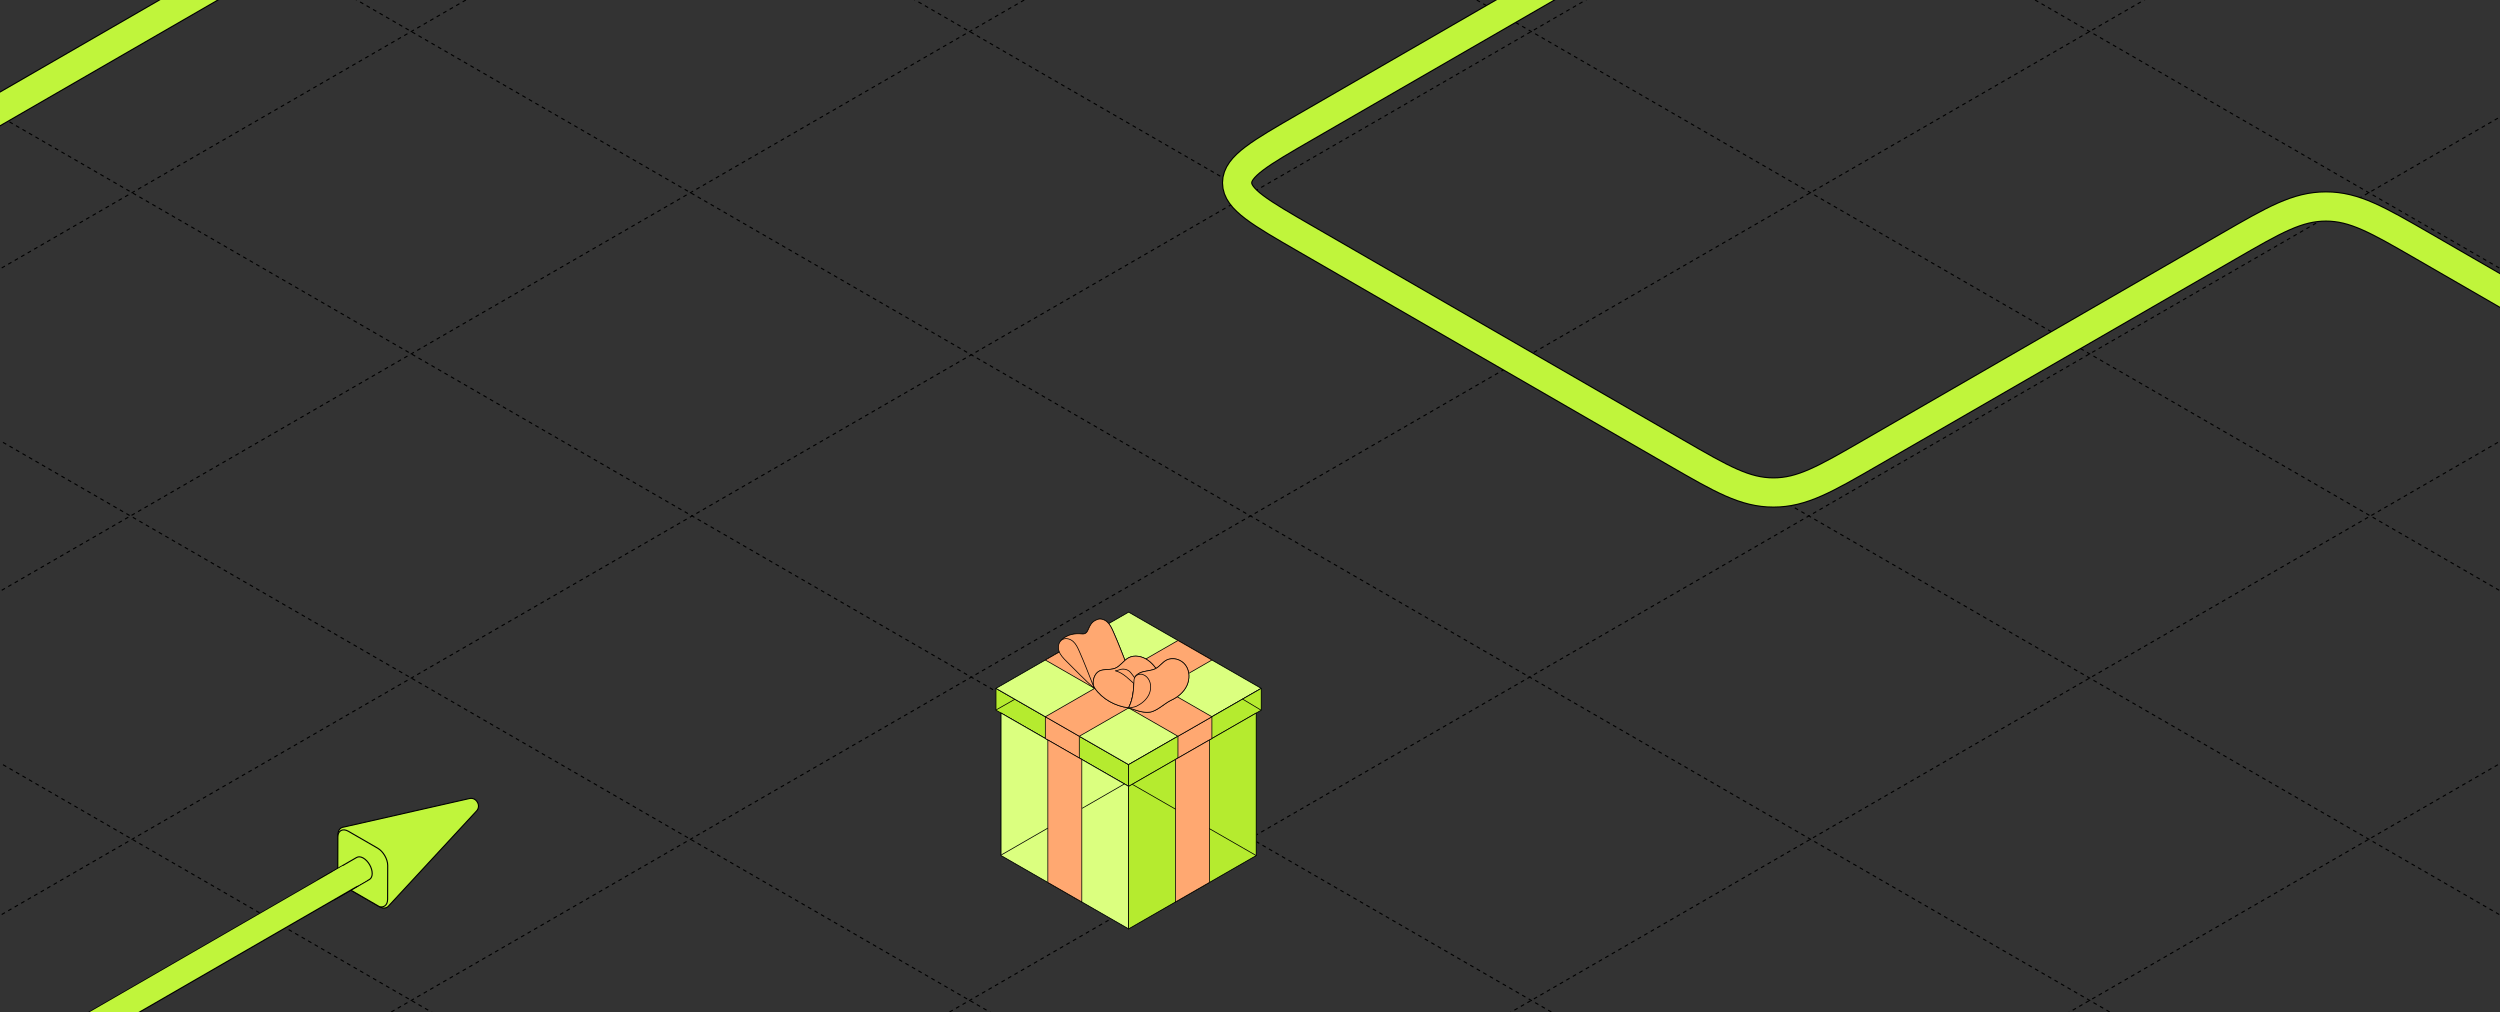 <?xml version="1.0" encoding="UTF-8"?> <svg xmlns="http://www.w3.org/2000/svg" width="1334" height="540" viewBox="0 0 1334 540" fill="none"><rect x="0" y="0" width="1334" height="540" fill="#333333" stroke="none"/><g clip-path="url(#clip0_3887_3324)"><path d="M-182 474.057L1477.5 1432.06" stroke="black" stroke-width="0.6" stroke-linejoin="round" stroke-dasharray="2 2"></path><path d="M-182 302.057L1477.5 1260.06" stroke="black" stroke-width="0.6" stroke-linejoin="round" stroke-dasharray="2 2"></path><path d="M-182 130.057L1477.5 1088.06" stroke="black" stroke-width="0.6" stroke-linejoin="round" stroke-dasharray="2 2"></path><path d="M-182 -42.943L1477.5 915.057" stroke="black" stroke-width="0.6" stroke-linejoin="round" stroke-dasharray="2 2"></path><path d="M-182 -214.943L1477.5 743.057" stroke="black" stroke-width="0.6" stroke-linejoin="round" stroke-dasharray="2 2"></path><path d="M-182 -386.943L1477.5 571.057" stroke="black" stroke-width="0.6" stroke-linejoin="round" stroke-dasharray="2 2"></path><path d="M-182 -559.943L1477.5 398.057" stroke="black" stroke-width="0.6" stroke-linejoin="round" stroke-dasharray="2 2"></path><path d="M-182 -731.943L1477.5 226.057" stroke="black" stroke-width="0.6" stroke-linejoin="round" stroke-dasharray="2 2"></path><path d="M1516.5 474.057L-143 1432.06" stroke="black" stroke-width="0.6" stroke-linejoin="round" stroke-dasharray="2 2"></path><path d="M1516.5 302.057L-143 1260.06" stroke="black" stroke-width="0.6" stroke-linejoin="round" stroke-dasharray="2 2"></path><path d="M1516.5 130.057L-143 1088.06" stroke="black" stroke-width="0.6" stroke-linejoin="round" stroke-dasharray="2 2"></path><path d="M1516.5 -42.943L-143 915.057" stroke="black" stroke-width="0.6" stroke-linejoin="round" stroke-dasharray="2 2"></path><path d="M1516.5 -214.943L-143 743.057" stroke="black" stroke-width="0.6" stroke-linejoin="round" stroke-dasharray="2 2"></path><path d="M1516.5 -386.943L-143 571.057" stroke="black" stroke-width="0.6" stroke-linejoin="round" stroke-dasharray="2 2"></path><path d="M1516.5 -559.943L-143 398.057" stroke="black" stroke-width="0.6" stroke-linejoin="round" stroke-dasharray="2 2"></path><path d="M1516.5 -731.943L-143 226.057" stroke="black" stroke-width="0.6" stroke-linejoin="round" stroke-dasharray="2 2"></path><path d="M-92.996 111.82L531.131 -248.521C555.626 -262.663 567.874 -269.734 583.093 -269.734C598.312 -269.734 610.56 -262.663 635.054 -248.521L887.718 -102.645C912.213 -88.503 924.461 -81.432 924.461 -72.645C924.461 -63.858 912.213 -56.787 887.719 -42.645L696.863 67.545C672.368 81.688 660.121 88.759 660.121 97.545C660.121 106.332 672.368 113.403 696.863 127.545L894.375 241.579C918.87 255.721 931.117 262.792 946.336 262.792C961.556 262.792 973.803 255.721 998.298 241.579L1189.15 131.388C1213.65 117.246 1225.9 110.175 1241.12 110.175C1256.33 110.175 1268.58 117.246 1293.08 131.388L1497.24 249.265C1521.74 263.407 1533.99 270.478 1549.21 270.478C1564.43 270.478 1576.67 263.407 1601.17 249.265L2140.67 -62.214" stroke="black" stroke-width="16.2"></path><path d="M-92.996 111.82L531.131 -248.521C555.626 -262.663 567.874 -269.734 583.093 -269.734C598.312 -269.734 610.56 -262.663 635.054 -248.521L887.718 -102.645C912.213 -88.503 924.461 -81.432 924.461 -72.645C924.461 -63.858 912.213 -56.787 887.719 -42.645L696.863 67.545C672.368 81.688 660.121 88.759 660.121 97.545C660.121 106.332 672.368 113.403 696.863 127.545L894.375 241.579C918.87 255.721 931.117 262.792 946.336 262.792C961.556 262.792 973.803 255.721 998.298 241.579L1189.15 131.388C1213.65 117.246 1225.9 110.175 1241.12 110.175C1256.33 110.175 1268.58 117.246 1293.08 131.388L1497.24 249.265C1521.74 263.407 1533.99 270.478 1549.21 270.478C1564.43 270.478 1576.67 263.407 1601.17 249.265L2140.67 -62.214" stroke="#C0F53B" stroke-width="15"></path><path d="M180.336 464.647C180.336 466.409 180.946 468.356 181.929 470.091C182.94 471.813 184.322 473.313 185.846 474.193L202.477 483.794C204.65 485.048 206.522 484.657 207.61 483.157L254.279 432.742C255.611 431.309 255.576 429.432 254.726 428.061C253.964 426.638 252.357 425.668 250.448 426.106L183.453 441.314C181.609 441.507 180.336 442.932 180.336 445.442V464.645V464.647Z" fill="#C0F53B" stroke="black" stroke-width="0.6" stroke-miterlimit="10"></path><path d="M185.849 474.195C182.542 472.238 180.224 467.84 180.234 464.469L180.285 446.571C180.296 443.199 182.927 441.86 185.863 443.552L201.573 452.624C204.509 454.319 206.888 458.442 206.88 461.816L206.83 479.869C206.819 483.24 204.536 484.374 202.479 483.797L185.849 474.195Z" fill="#C0F53B" stroke="black" stroke-width="0.6" stroke-miterlimit="10"></path><path fill-rule="evenodd" clip-rule="evenodd" d="M198.305 466.077C198.305 467.486 197.829 468.492 197.052 468.992H197.062L178.256 479.85L169.828 469.716L190.375 457.854L190.376 457.862C191.213 457.322 192.399 457.367 193.715 458.127C196.25 459.59 198.305 463.15 198.305 466.077Z" fill="#C0F53B"></path><path fill-rule="evenodd" clip-rule="evenodd" d="M190.921 457.607C191.694 457.368 192.663 457.519 193.713 458.126C196.248 459.589 198.303 463.149 198.303 466.076C198.303 467.179 198.011 468.035 197.512 468.595C197.376 468.747 197.225 468.877 197.061 468.985C197.06 468.985 197.059 468.986 197.058 468.987C197.055 468.988 197.053 468.99 197.05 468.991H197.061L178.254 479.849L169.827 469.715L190.373 457.853L190.375 457.861C190.376 457.861 190.376 457.86 190.377 457.86C190.383 457.856 190.389 457.852 190.395 457.848C190.558 457.746 190.733 457.665 190.921 457.607ZM190.147 457.297C191.228 456.659 192.627 456.805 194.013 457.606C195.394 458.403 196.609 459.746 197.479 461.252C198.348 462.758 198.903 464.482 198.903 466.076C198.903 467.562 198.412 468.774 197.462 469.438C197.431 469.465 197.398 469.49 197.361 469.511L178.554 480.369C178.301 480.515 177.98 480.458 177.793 480.233L169.365 470.099C169.252 469.963 169.205 469.784 169.236 469.61C169.267 469.435 169.373 469.284 169.527 469.196L190.073 457.333C190.097 457.319 190.122 457.307 190.147 457.297Z" fill="black"></path><path fill-rule="evenodd" clip-rule="evenodd" d="M177.267 464.824L-615.005 922.243L-600.976 930.343L191.297 472.924L177.267 464.824Z" fill="black"></path><path fill-rule="evenodd" clip-rule="evenodd" d="M182.791 462.125L-614.897 922.67L-601.906 930.17L195.781 469.625L182.791 462.125Z" fill="#C0F53B"></path><path d="M602.225 419.618L531.462 378.94V367.321L602.225 408V419.618Z" fill="#B5EB2F" stroke="black" stroke-width="0.4" stroke-miterlimit="10" stroke-linecap="round" stroke-linejoin="round"></path><path d="M602.225 408L531.462 367.321L602.225 326.643L672.987 367.321L602.225 408Z" fill="#4FC3F7" stroke="black" stroke-width="0.4" stroke-miterlimit="10" stroke-linecap="round" stroke-linejoin="round"></path><path d="M602.225 408L531.462 367.321L602.225 326.643L672.987 367.321L602.225 408Z" fill="#DBFF7F" stroke="black" stroke-width="0.4" stroke-miterlimit="10" stroke-linecap="round" stroke-linejoin="round"></path><path d="M602.225 408V419.618L672.987 378.94V367.321L602.225 408Z" fill="#039BE5" stroke="black" stroke-width="0.4" stroke-miterlimit="10" stroke-linecap="round" stroke-linejoin="round"></path><path d="M602.225 495.646L534.162 456.516V380.489L602.225 419.618V495.646Z" fill="#4FC3F7" stroke="black" stroke-width="0.4" stroke-miterlimit="10" stroke-linecap="round" stroke-linejoin="round"></path><path d="M602.225 495.646L534.162 456.516V380.489L602.225 419.618V495.646Z" fill="#DBFF7F" stroke="black" stroke-width="0.4" stroke-miterlimit="10" stroke-linecap="round" stroke-linejoin="round"></path><path d="M602.225 419.618V495.646L670.299 456.516V380.489L602.225 419.618Z" fill="#0288D1" stroke="black" stroke-width="0.4" stroke-miterlimit="10" stroke-linecap="round" stroke-linejoin="round"></path><path d="M672.987 367.321L602.225 408V419.618L672.987 378.94V367.321Z" fill="#B5EB2F" stroke="black" stroke-width="0.4" stroke-miterlimit="10" stroke-linecap="round" stroke-linejoin="round"></path><path d="M670.299 456.516V380.489L602.225 419.618V495.646L670.299 456.516Z" fill="#B5EB2F" stroke="black" stroke-width="0.4" stroke-miterlimit="10" stroke-linecap="round" stroke-linejoin="round"></path><path d="M557.79 394.076L575.909 404.495V392.863L557.79 382.457V394.076Z" fill="#FFA871" stroke="black" stroke-width="0.4" stroke-miterlimit="10" stroke-linecap="round" stroke-linejoin="round"></path><path d="M559.128 470.872L577.247 481.29V405.263L559.128 394.856V470.872Z" fill="#FFA871" stroke="black" stroke-width="0.4" stroke-miterlimit="10" stroke-linecap="round" stroke-linejoin="round"></path><path d="M646.671 394.076L628.553 404.495V392.863L646.671 382.457V394.076Z" fill="#FFA871" stroke="black" stroke-width="0.4" stroke-miterlimit="10" stroke-linecap="round" stroke-linejoin="round"></path><path d="M645.321 470.872L627.203 481.29V405.263L645.321 394.856V470.872Z" fill="#FFA871" stroke="black" stroke-width="0.4" stroke-miterlimit="10" stroke-linecap="round" stroke-linejoin="round"></path><path d="M646.671 352.185L628.553 341.767L557.79 382.458L573.944 391.736L575.909 392.864L646.671 352.185Z" fill="#FFA871" stroke="black" stroke-width="0.4" stroke-miterlimit="10" stroke-linecap="round" stroke-linejoin="round"></path><path d="M557.79 352.185L575.909 341.767L646.671 382.458L630.518 391.736L628.553 392.864L557.79 352.185Z" fill="#FFA871" stroke="black" stroke-width="0.4" stroke-miterlimit="10" stroke-linecap="round" stroke-linejoin="round"></path><path d="M594.027 337.049C593.195 335.177 592.316 333.256 590.797 331.876C589.278 330.496 586.939 329.799 585.119 330.748C579.815 332.884 581.767 338.718 577.319 338.262C569.013 337.409 565.807 342.235 565.807 342.235L583.937 367.321L602.068 356.878C598.632 348.176 596.788 343.279 594.027 337.049Z" fill="#FFD54F" stroke="black" stroke-width="0.4" stroke-miterlimit="10" stroke-linecap="round" stroke-linejoin="round"></path><path d="M594.027 337.049C593.195 335.177 592.316 333.256 590.797 331.876C589.278 330.496 586.939 329.799 585.119 330.748C579.815 332.884 581.767 338.718 577.319 338.262C569.013 337.409 565.807 342.235 565.807 342.235L583.937 367.321L602.068 356.878C598.632 348.176 596.788 343.279 594.027 337.049Z" fill="#FFA871" stroke="black" stroke-width="0.4" stroke-miterlimit="10" stroke-linecap="round" stroke-linejoin="round"></path><path d="M569.217 353.025C567.542 351.369 565.806 349.628 565.059 347.396C564.311 345.163 564.902 342.294 566.999 341.202C568.82 340.242 571.158 340.95 572.677 342.33C574.196 343.711 575.076 345.631 575.908 347.504C578.669 353.733 580.513 358.631 583.949 367.333C578.693 362.712 574.003 357.742 569.23 353.037L569.217 353.025Z" fill="#FFA871" stroke="black" stroke-width="0.4" stroke-miterlimit="10" stroke-linecap="round" stroke-linejoin="round"></path><path d="M619.524 360.732C617.583 357.623 615.522 354.454 612.532 352.317C609.542 350.181 605.384 349.269 602.153 351.033C599.488 352.485 597.849 355.474 595.028 356.59C591.979 357.791 588.012 356.578 585.577 358.763C583.492 360.647 582.539 364.8 584.131 367.117C588.193 373.023 595.077 376.816 602.213 377.68C609.422 378.544 615.787 372.338 621.537 367.922C622.055 365.521 620.814 362.808 619.512 360.732H619.524Z" fill="#FFD54F" stroke="black" stroke-width="0.4" stroke-miterlimit="10" stroke-linecap="round" stroke-linejoin="round"></path><path d="M619.524 360.732C617.583 357.623 615.522 354.454 612.532 352.317C609.542 350.181 605.384 349.269 602.153 351.033C599.488 352.485 597.849 355.474 595.028 356.59C591.979 357.791 588.012 356.578 585.577 358.763C583.492 360.647 582.539 364.8 584.131 367.117C588.193 373.023 595.077 376.816 602.213 377.68C609.422 378.544 615.787 372.338 621.537 367.922C622.055 365.521 620.814 362.808 619.512 360.732H619.524Z" fill="#FFA871" stroke="black" stroke-width="0.4" stroke-miterlimit="10" stroke-linecap="round" stroke-linejoin="round"></path><path d="M605.093 363.06C605.178 360.683 607.589 359.063 609.903 358.463C612.206 357.863 614.713 357.839 616.811 356.686C618.872 355.546 620.258 353.458 622.32 352.317C625.695 350.445 630.324 351.825 632.591 354.934C634.857 358.043 634.918 362.436 633.266 365.917C631.614 369.398 628.456 372.002 624.948 373.623C621.44 375.243 617.281 379.564 613.436 380.008C609.59 380.453 606.215 378.952 602.225 377.692C604.599 372.927 604.912 368.389 605.093 363.072V363.06Z" fill="#FFD54F" stroke="black" stroke-width="0.4" stroke-miterlimit="10" stroke-linecap="round" stroke-linejoin="round"></path><path d="M605.093 363.06C605.178 360.683 607.589 359.063 609.903 358.463C612.206 357.863 614.713 357.839 616.811 356.686C618.872 355.546 620.258 353.458 622.32 352.317C625.695 350.445 630.324 351.825 632.591 354.934C634.857 358.043 634.918 362.436 633.266 365.917C631.614 369.398 628.456 372.002 624.948 373.623C621.44 375.243 617.281 379.564 613.436 380.008C609.59 380.453 606.215 378.952 602.225 377.692C604.599 372.927 604.912 368.389 605.093 363.072V363.06Z" fill="#FFA871" stroke="black" stroke-width="0.4" stroke-miterlimit="10" stroke-linecap="round" stroke-linejoin="round"></path><path d="M595.125 357.947C597.235 358.451 599.2 359.675 600.899 361.068C603.262 363 605.372 365.281 608.024 366.793C607.602 364.548 605.372 361.392 603.395 358.955C601.888 357.095 599.344 356.566 597.126 357.455C597.126 357.455 597.102 357.455 597.09 357.467C596.475 357.707 595.812 357.851 595.137 357.947H595.125Z" fill="#FFA871" stroke="black" stroke-width="0.4" stroke-miterlimit="10" stroke-linecap="round" stroke-linejoin="round"></path><path d="M612.736 362.232C611.832 360.875 610.362 359.819 608.734 359.747C607.697 359.699 606.624 360.144 605.925 360.888C605.443 361.524 605.129 362.244 605.093 363.072C604.912 368.39 604.599 372.927 602.225 377.692C602.61 377.812 605.479 377.308 606.48 376.816C609.18 375.483 611.627 373.491 612.977 370.802C614.327 368.113 614.412 364.728 612.736 362.232Z" fill="#FFA871" stroke="black" stroke-width="0.4" stroke-miterlimit="10" stroke-linecap="round" stroke-linejoin="round"></path><path d="M627.228 431.759L604.279 418.567" stroke="black" stroke-width="0.4" stroke-miterlimit="10" stroke-linecap="round" stroke-linejoin="round"></path><path d="M670.286 456.511L645.423 442.219" stroke="black" stroke-width="0.4" stroke-miterlimit="10" stroke-linecap="round" stroke-linejoin="round"></path><path d="M577.551 431.242L599.907 418.344" stroke="black" stroke-width="0.4" stroke-miterlimit="10" stroke-linecap="round" stroke-linejoin="round"></path><path d="M534.408 456.133L559.012 441.938" stroke="black" stroke-width="0.4" stroke-miterlimit="10" stroke-linecap="round" stroke-linejoin="round"></path><path d="M672.756 378.861L663.107 373.071" stroke="black" stroke-width="0.4" stroke-miterlimit="10" stroke-linecap="round" stroke-linejoin="round"></path><path d="M531.489 378.831L541.46 373.155" stroke="black" stroke-width="0.4" stroke-miterlimit="10" stroke-linecap="round" stroke-linejoin="round"></path></g><defs><clipPath id="clip0_3887_3324"><rect width="1334" height="540" rx="30" fill="white"></rect></clipPath></defs></svg> 
